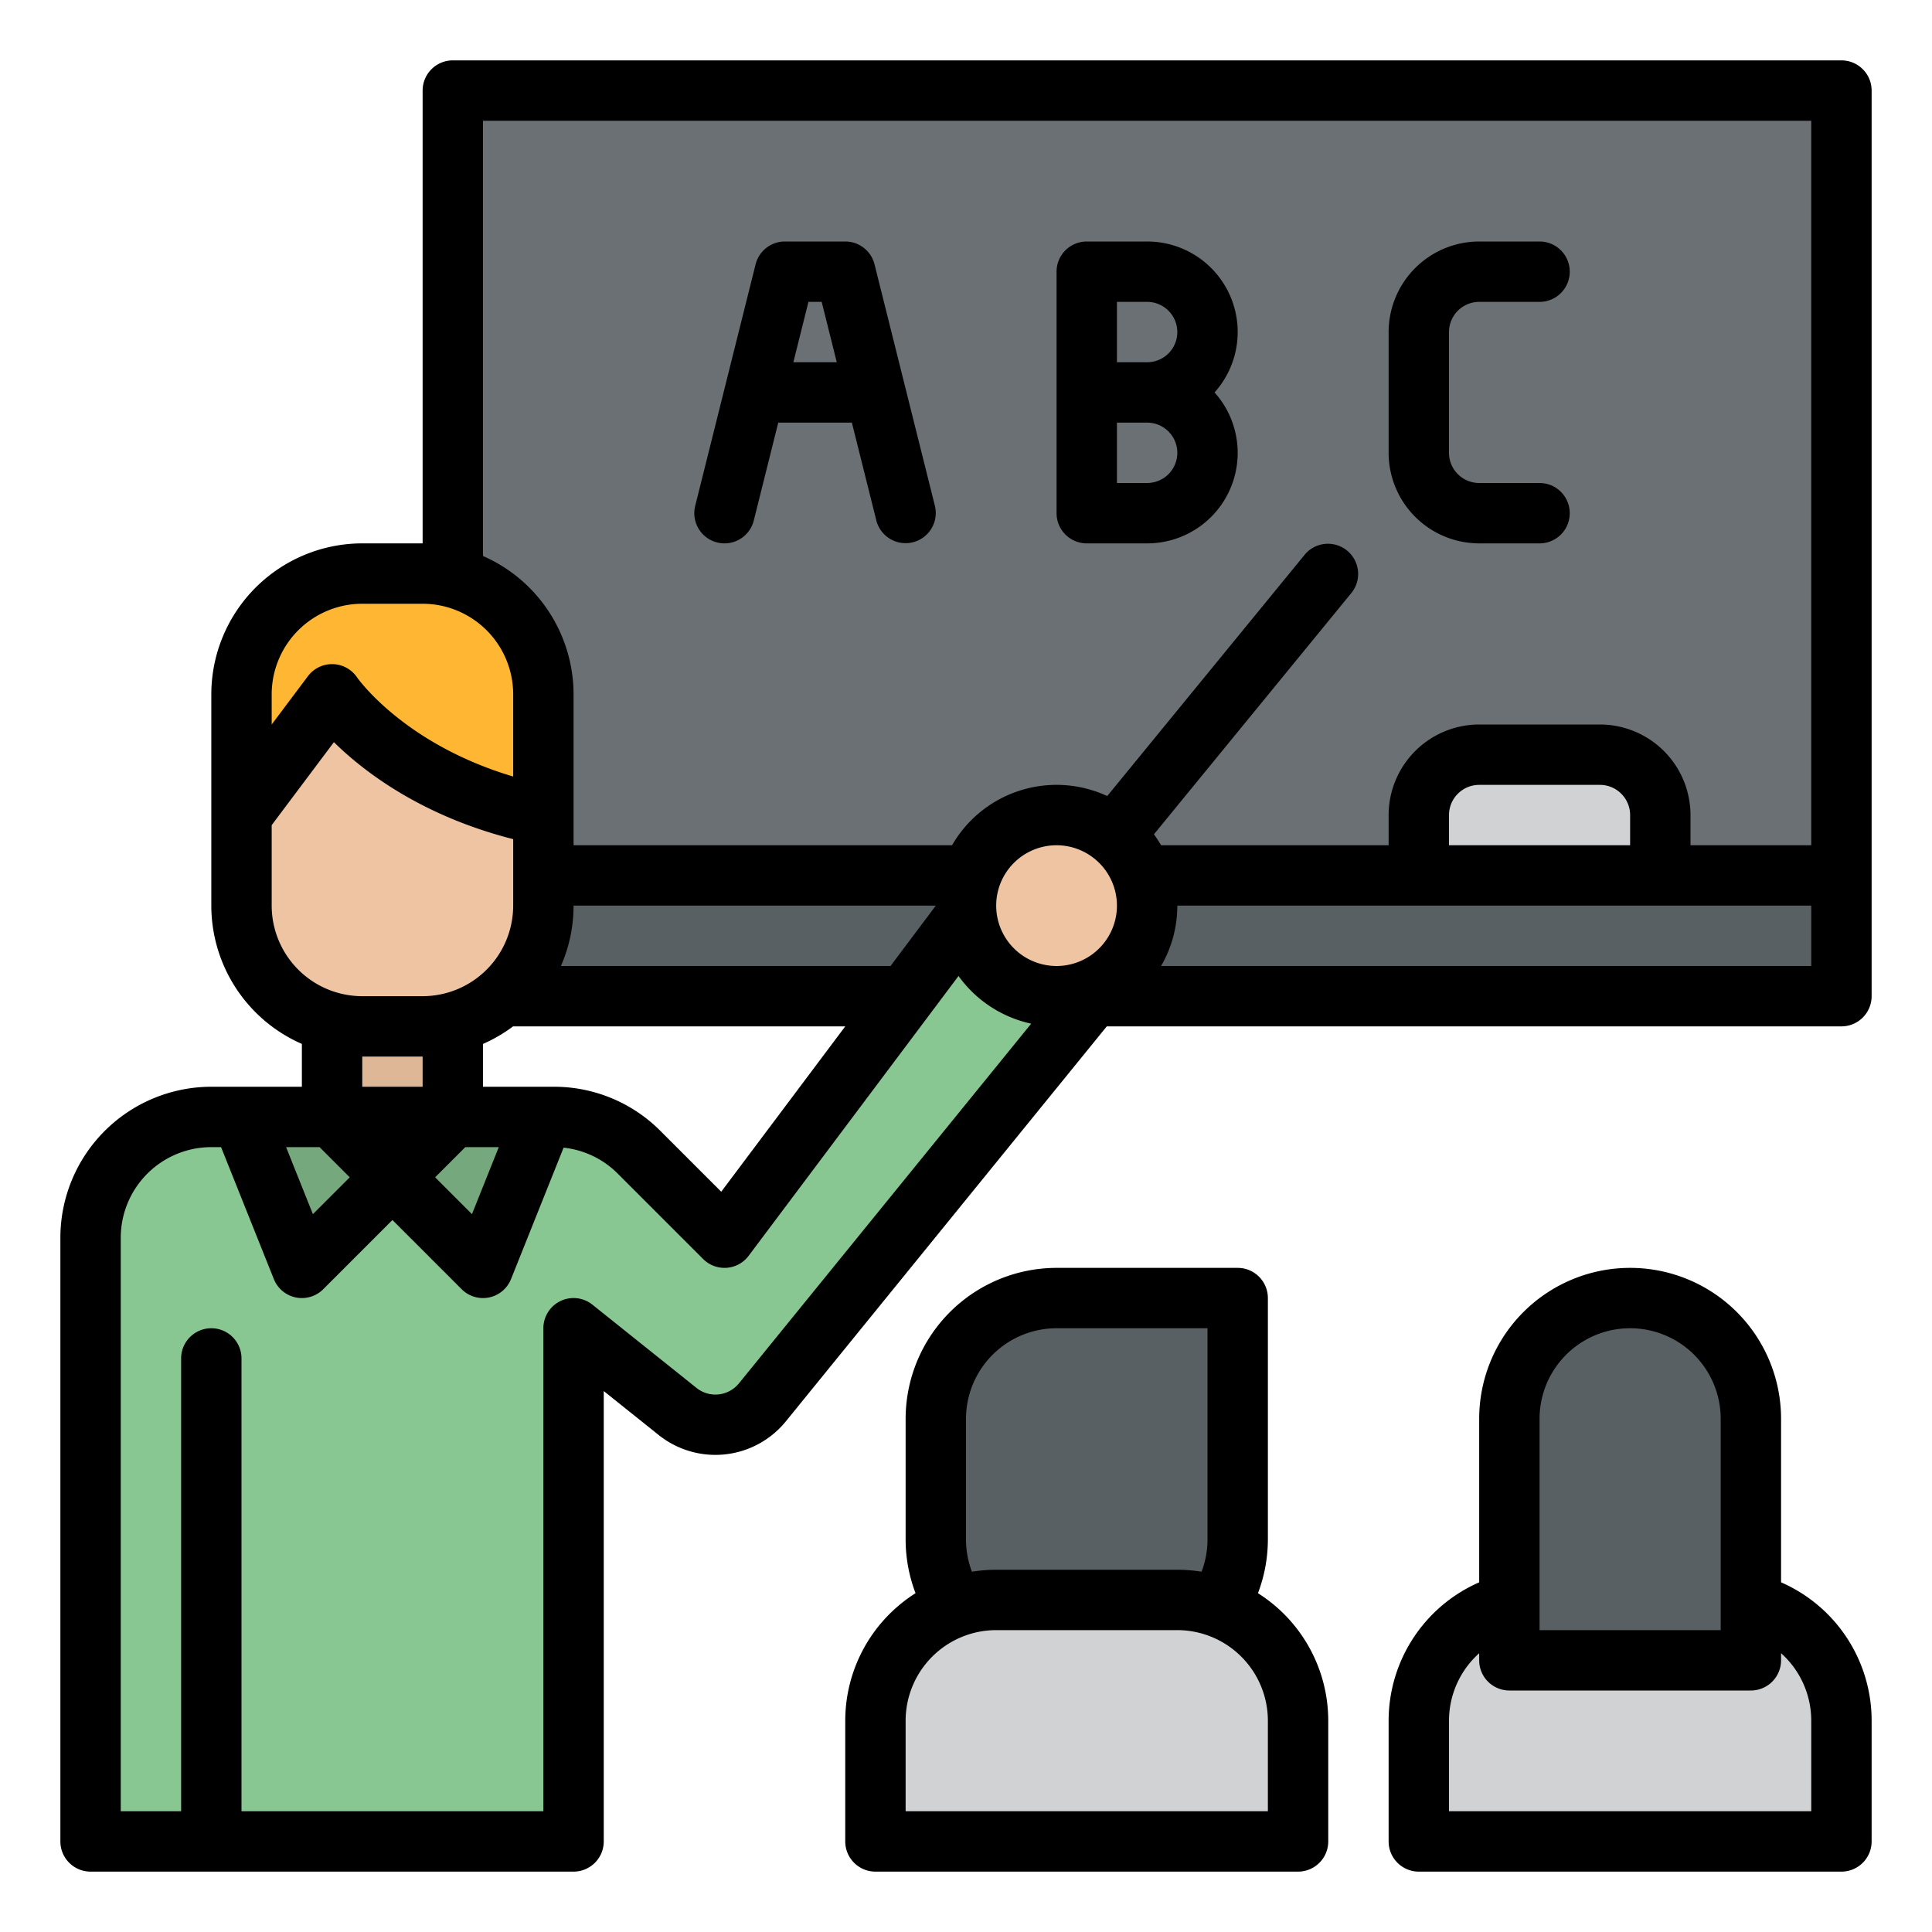 <svg id="Filled" height="512" viewBox="0 0 512 512" width="512" xmlns="http://www.w3.org/2000/svg"><path d="m280 344h48a0 0 0 0 1 0 0v64a32 32 0 0 1 -32 32h-16a32 32 0 0 1 -32-32v-32a32 32 0 0 1 32-32z" fill="#596063"/><path d="m120 24h368v240h-368z" fill="#6a7073"/><path d="m120 232h368v32h-368z" fill="#596063"/><path d="m392 200h32a16 16 0 0 1 16 16v16a0 0 0 0 1 0 0h-64a0 0 0 0 1 0 0v-16a16 16 0 0 1 16-16z" fill="#d0d2d4"/><path d="m152 352v136h-128v-160a32 32 0 0 1 32-32h90.745a32 32 0 0 1 22.628 9.373l22.627 22.627 72-96 32 24-93.987 115.676a16 16 0 0 1 -22.413 2.4z" fill="#88c791"/><circle cx="280" cy="240" fill="#eec4a2" r="24"/><path d="m264 424h48a32 32 0 0 1 32 32v32a0 0 0 0 1 0 0h-112a0 0 0 0 1 0 0v-32a32 32 0 0 1 32-32z" fill="#d0d2d4"/><path d="m408 424h48a32 32 0 0 1 32 32v32a0 0 0 0 1 0 0h-112a0 0 0 0 1 0 0v-32a32 32 0 0 1 32-32z" fill="#d0d2d4"/><path d="m88 256h32v56h-32z" fill="#deb797"/><path d="m112 272h-16a32 32 0 0 1 -32-32v-48l40-16 40 16v48a32 32 0 0 1 -32 32z" fill="#eec4a2"/><path d="m104 312-16-16h-24l16 40z" fill="#75a97d"/><path d="m104 312 16-16h24l-16 40z" fill="#75a97d"/><path d="m88 184s16 24 56 32v-32a32 32 0 0 0 -32-32h-16a32 32 0 0 0 -32 32v32z" fill="#ffb632"/><path d="m432 344a32 32 0 0 1 32 32v64a0 0 0 0 1 0 0h-64a0 0 0 0 1 0 0v-64a32 32 0 0 1 32-32z" fill="#596063"/><path d="m488 16h-368a8 8 0 0 0 -8 8v120h-16a40.045 40.045 0 0 0 -40 40v56a40.052 40.052 0 0 0 24 36.65v11.35h-24a40.045 40.045 0 0 0 -40 40v160a8 8 0 0 0 8 8h128a8 8 0 0 0 8-8v-119.355l14.6 11.682a24.067 24.067 0 0 0 33.62-3.606l85.088-104.721h194.692a8 8 0 0 0 8-8v-240a8 8 0 0 0 -8-8zm-360 16h352v192h-32v-8a24.028 24.028 0 0 0 -24-24h-32a24.028 24.028 0 0 0 -24 24v8h-60.3a32.1 32.1 0 0 0 -1.895-2.9l52.391-64.034a8 8 0 0 0 -12.382-10.13l-52.387 64.027a31.948 31.948 0 0 0 -41.122 13.037h-100.305v-40a40.052 40.052 0 0 0 -24-36.65zm304 192h-48v-8a8.009 8.009 0 0 1 8-8h32a8.009 8.009 0 0 1 8 8zm-136 16a16 16 0 1 1 -16-16 16.019 16.019 0 0 1 16 16zm-184 48h-16v-8h16zm11.314 16h8.87l-7.106 17.765-9.765-9.765zm4.686-16v-11.35a40.027 40.027 0 0 0 7.972-4.65h88.028l-32.865 43.82-16.1-16.1a39.739 39.739 0 0 0 -28.29-11.72zm108-32h-87.35a39.759 39.759 0 0 0 3.35-16h96zm-164-72a24.028 24.028 0 0 1 24-24h16a24.028 24.028 0 0 1 24 24v21.788c-28.855-8.576-41.117-25.9-41.367-26.261a8 8 0 0 0 -13.033-.327l-9.6 12.8zm0 56v-21.333l16.488-21.984c8.064 7.92 23.3 19.537 47.512 25.7v17.617a24.028 24.028 0 0 1 -24 24h-16a24.028 24.028 0 0 1 -24-24zm12.686 64 8 8-9.765 9.765-7.105-17.765zm111.119 62.631a8.025 8.025 0 0 1 -11.207 1.2l-27.598-22.078a8 8 0 0 0 -13 6.247v128h-80v-120a8 8 0 0 0 -16 0v120h-16v-152a24.028 24.028 0 0 1 24-24h2.584l13.988 34.971a8 8 0 0 0 13.085 2.686l18.343-18.343 18.343 18.343a8 8 0 0 0 13.085-2.686l13.93-34.827a23.818 23.818 0 0 1 14.358 6.886l22.627 22.627a8 8 0 0 0 12.057-.857l55.617-74.156a32.064 32.064 0 0 0 19.258 12.639zm111.895-110.631a31.8 31.8 0 0 0 4.3-16h168v16z"/><path d="m190.06 143.761a8 8 0 0 0 9.7-5.821l6.486-25.94h19.508l6.485 25.94a8 8 0 0 0 15.522-3.88l-16-64a8 8 0 0 0 -7.761-6.06h-16a8 8 0 0 0 -7.761 6.06l-16 64a8 8 0 0 0 5.821 9.701zm27.694-63.761 4 16h-11.508l4-16z"/><path d="m288 144h16a23.984 23.984 0 0 0 17.869-40 23.984 23.984 0 0 0 -17.869-40h-16a8 8 0 0 0 -8 8v64a8 8 0 0 0 8 8zm16-16h-8v-16h8a8 8 0 0 1 0 16zm-8-48h8a8 8 0 0 1 0 16h-8z"/><path d="m392 144h16a8 8 0 0 0 0-16h-16a8.009 8.009 0 0 1 -8-8v-32a8.009 8.009 0 0 1 8-8h16a8 8 0 0 0 0-16h-16a24.028 24.028 0 0 0 -24 24v32a24.028 24.028 0 0 0 24 24z"/><path d="m472 419.332v-43.332a40 40 0 0 0 -80 0v43.336a40.038 40.038 0 0 0 -24 36.664v32a8 8 0 0 0 8 8h112a8 8 0 0 0 8-8v-32a39.987 39.987 0 0 0 -24-36.668zm-64-43.332a24 24 0 0 1 48 0v56h-48zm72 104h-96v-24a24.008 24.008 0 0 1 8-17.876v1.876a8 8 0 0 0 8 8h64a8 8 0 0 0 8-8v-1.886a23.99 23.99 0 0 1 8 17.886z"/><path d="m333.372 422.214a40.075 40.075 0 0 0 2.628-14.214v-64a8 8 0 0 0 -8-8h-48a40.045 40.045 0 0 0 -40 40v32a40.075 40.075 0 0 0 2.628 14.214 40 40 0 0 0 -18.628 33.786v32a8 8 0 0 0 8 8h112a8 8 0 0 0 8-8v-32a40 40 0 0 0 -18.628-33.786zm-77.372-46.214a24.028 24.028 0 0 1 24-24h40v56a24.041 24.041 0 0 1 -1.572 8.523 40.19 40.19 0 0 0 -6.428-.523h-48a40.19 40.19 0 0 0 -6.428.523 24.041 24.041 0 0 1 -1.572-8.523zm80 104h-96v-24a24.028 24.028 0 0 1 24-24h48a24.028 24.028 0 0 1 24 24z"/></svg>